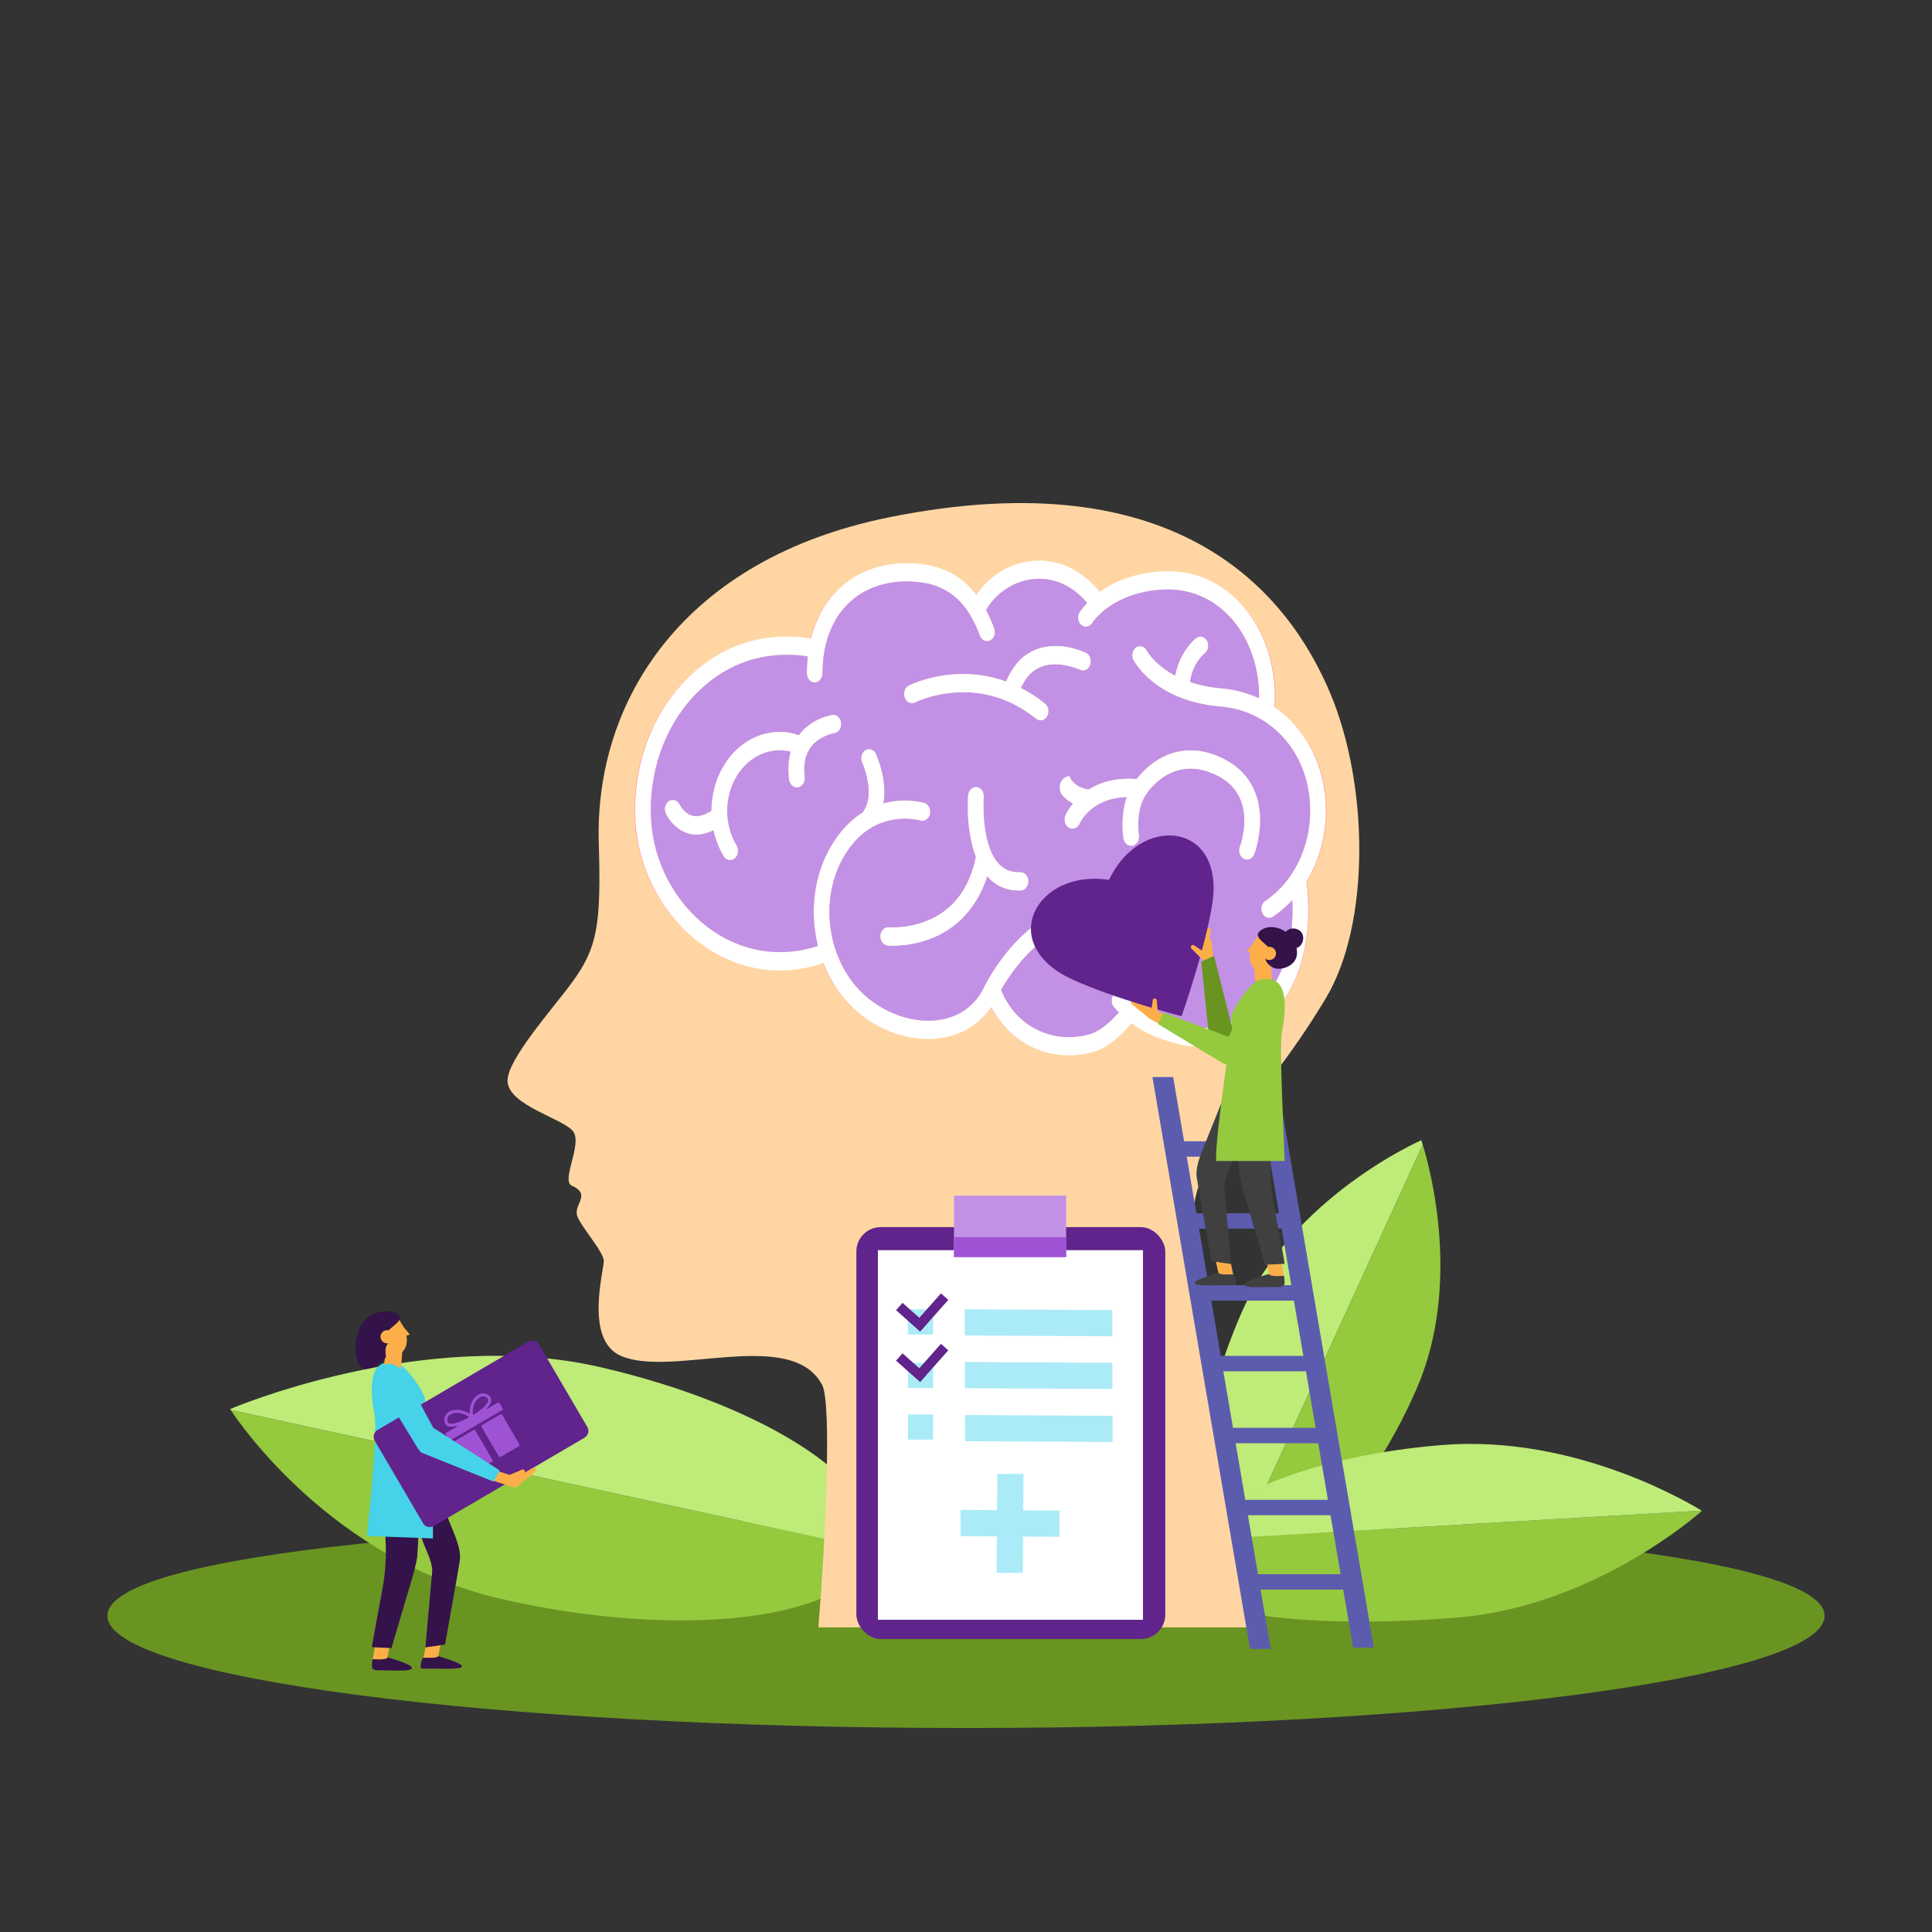 <?xml version="1.0" encoding="UTF-8"?>
<svg id="Layer_2" data-name="Layer 2" xmlns="http://www.w3.org/2000/svg" viewBox="0 0 1024 1024">
  <rect x="0" y="0" width="1024" height="1024" fill="#333333" stroke="none"/>
  <path d="M967.067,856.418c0,32.84-203.74,59.463-455.067,59.463s-455.067-26.622-455.067-59.463,202.837-51.571,454.164-51.571,455.97,18.73,455.97,51.571Z" fill="#6a9422"/>
  <g>
    <g>
      <path d="M462.934,821.304c-.324,1.313-.759,2.614-1.312,3.901-14.56,33.908-102.399,43.854-196.198,22.212-89.68-20.694-139.017-93.776-143.174-100.142l340.685,74.03Z" fill="#95c93e"/>
      <path d="M462.934,821.304l-340.685-74.03c-.188-.296-.286-.446-.286-.446,0,0,102.406-43.856,196.198-22.212,90.239,20.825,153.11,63.297,144.772,96.688Z" fill="#bfeb78"/>
    </g>
    <path d="M754.088,606.713l0,.005-100.793,220.091c-23.417-13.475-21.565-71.009,4.723-131.003,27.044-61.724,95.31-91.457,95.31-91.457,0,0,.286,.822,.759,2.364Z" fill="#bfeb78"/>
    <path d="M750.697,736.416c-27.045,61.719-69.718,102.667-95.31,91.452-.72-.312-1.415-.668-2.091-1.058l100.793-220.091c3.921,12.745,20.726,74.647-3.392,129.697Z" fill="#95c93e"/>
    <g>
      <path d="M902.036,800.791s-55.919,50.568-129.743,56.543c-73.831,5.976-147.981-.007-150.157-25.257-.176-2.083,12.599-13.818,13.225-15.896l266.455-15.53c.149,.095,.219,.139,.219,.139Z" fill="#95c93e"/>
      <path d="M901.817,800.652l-266.455,15.53c6.854-23.053,61.34-44.817,129.065-50.296,71.321-5.775,133.269,32.181,137.39,34.766Z" fill="#bfeb78"/>
    </g>
    <path d="M303.951,599.896c4.595,6.892-6.656,25.936-.924,28.487,10.178,4.53,1.653,9.563,2.704,15.314,.942,5.155,14.301,19.612,14.301,24.665,0,5.057-10.331,41.832,9.022,50.268,27.07,11.8,90.316-15.383,106.692,15.383,5.349,10.05,1.489,86.842-1.985,128.526h229.195c-12.406-85.85-30.26-166.018-30.759-213.4-.42-39.898,32.161-56.102,70.479-119.965,23.887-39.811,22.658-113.219,2.53-161.387-21.816-52.207-79.36-125.03-234.46-93.502-108.442,22.043-155.585,96.976-153.375,172.297,1.287,43.876-.721,55.687-14.12,74.047-10.01,13.717-34.241,40.692-34.241,52.105,0,13.263,30.343,20.27,34.942,27.162Z" fill="#ffd6a3"/>
    <g>
      <g>
        <g>
          <path d="M432.882,344.207c-9.631-3.065-22.747-1.653-22.747-1.653-41.315,3.639-72.258,45.345-69.113,93.153,3.145,47.808,48.761,88.386,97.742,68.808" fill="none" stroke="#ff9696" stroke-linecap="round" stroke-linejoin="round" stroke-width="6.733"/>
          <path d="M688.336,467.14c7.578,66.462-35.342,89.27-64.813,81.077-11.269-3.133-21.897-8.219-30.173-17.86" fill="none" stroke="#ff9696" stroke-linecap="round" stroke-linejoin="round" stroke-width="6.733"/>
          <path d="M575.545,327.331c10.809-15.364,31.589-20.404,46.203-19.652,32.576,1.678,52.924,34.976,49.348,69.189" fill="none" stroke="#ff9696" stroke-linecap="round" stroke-linejoin="round" stroke-width="6.733"/>
          <path d="M431.807,356.877c0-33.09,20.229-53.536,48.825-53.536,21.447,0,34.665,10.162,42.525,31.666" fill="none" stroke="#ff9696" stroke-linecap="round" stroke-linejoin="round" stroke-width="6.733"/>
          <path d="M599.389,536.294c-6.075,6.517-12.554,14.58-22.288,16.959-21.187,5.179-43.461-5.752-51.188-29.16" fill="none" stroke="#ff9696" stroke-linecap="round" stroke-linejoin="round" stroke-width="6.733"/>
          <path d="M646.795,369.635c29.417,2.219,51.778,27.053,51.778,60.143,0,22.177-10.412,41.539-25.888,51.899" fill="none" stroke="#ff9696" stroke-linecap="round" stroke-linejoin="round" stroke-width="6.733"/>
          <path d="M518.447,321.994c11.892-22.577,44.283-29.786,63.603-2.082" fill="none" stroke="#ff9696" stroke-linecap="round" stroke-linejoin="round" stroke-width="6.733"/>
          <path d="M386.977,450.962c-10.092-16.778-6.518-39.845,7.981-51.523,8.298-6.683,18.375-8.187,27.37-5.107" fill="none" stroke="#ff9696" stroke-linecap="round" stroke-linejoin="round" stroke-width="6.733"/>
          <path d="M628.553,491.307c-3.124-6.422-15.872-14.927-26.927,.75" fill="none" stroke="#ff9696" stroke-linecap="round" stroke-linejoin="round" stroke-width="6.733"/>
          <path d="M488.901,430.234s-22.712-6.862-39.706,13.428c-19.902,23.761-17.695,62.371,3.458,84.638,21.153,22.267,59.873,25.865,73.144-4.002,0,0,12.269-23.755,30.042-33.01,15.75-8.201,39.375-8.657,55.125,12.302" fill="none" stroke="#ff9696" stroke-linecap="round" stroke-linejoin="round" stroke-width="6.733"/>
          <path d="M460.621,401.874s9.135,19.709-.29,31.858" fill="none" stroke="#ff9696" stroke-linecap="round" stroke-linejoin="round" stroke-width="6.733"/>
          <path d="M441.651,383.759s-22.444,3.189-19.294,28.705" fill="none" stroke="#ff9696" stroke-linecap="round" stroke-linejoin="round" stroke-width="6.733"/>
          <path d="M356.601,428.867s7.702,16.695,24.72,3.564" fill="none" stroke="#ff9696" stroke-linecap="round" stroke-linejoin="round" stroke-width="6.733"/>
          <path d="M604.27,417.932c-27.563-3.189-35.831,16.403-35.831,16.403" fill="none" stroke="#ff9696" stroke-linecap="round" stroke-linejoin="round" stroke-width="6.733"/>
          <path d="M562.729,412.464s2.166,9.568,14.766,10.935" fill="none" stroke="#ff9696" stroke-linecap="round" stroke-linejoin="round" stroke-width="6.733"/>
          <path d="M599.545,443.447s-2.544-15.177,4.725-25.515c0,0,15.722-25.438,43.313-10.935,25.102,13.194,13.388,43.74,13.388,43.74" fill="none" stroke="#ff9696" stroke-linecap="round" stroke-linejoin="round" stroke-width="6.733"/>
          <path d="M483.388,367.812s34.65-17.77,68.119,9.113" fill="none" stroke="#ff9696" stroke-linecap="round" stroke-linejoin="round" stroke-width="6.733"/>
          <path d="M470.788,496.3s42.131,4.101,50.794-42.374" fill="none" stroke="#ff9696" stroke-linecap="round" stroke-linejoin="round" stroke-width="6.733"/>
          <path d="M573.951,350.499s-28.744-14.125-38.194,16.403" fill="none" stroke="#ff9696" stroke-linecap="round" stroke-linejoin="round" stroke-width="6.733"/>
          <path d="M604.27,347.309s9.919,19.424,42.525,22.326" fill="none" stroke="#ff9696" stroke-linecap="round" stroke-linejoin="round" stroke-width="6.733"/>
          <path d="M636.245,342.229s-9.532,7.358-9.925,22.394" fill="none" stroke="#ff9696" stroke-linecap="round" stroke-linejoin="round" stroke-width="6.733"/>
          <path d="M517.251,422.032s-3.544,46.019,23.625,45.107" fill="none" stroke="#ff9696" stroke-linecap="round" stroke-linejoin="round" stroke-width="6.733"/>
        </g>
        <g>
          <path d="M432.882,344.207c-9.631-3.065-22.747-1.653-22.747-1.653-41.315,3.639-72.258,45.345-69.113,93.153,3.145,47.808,48.761,88.386,97.742,68.808" fill="none" stroke="#ff9696" stroke-linecap="round" stroke-linejoin="round" stroke-width="8.978"/>
          <path d="M688.336,467.14c7.578,66.462-35.342,89.27-64.813,81.077-11.269-3.133-21.897-8.219-30.173-17.86" fill="none" stroke="#ff9696" stroke-linecap="round" stroke-linejoin="round" stroke-width="8.978"/>
          <path d="M575.545,327.331c10.809-15.364,31.589-20.404,46.203-19.652,32.576,1.678,52.924,34.976,49.348,69.189" fill="none" stroke="#ff9696" stroke-linecap="round" stroke-linejoin="round" stroke-width="8.978"/>
          <path d="M431.807,356.877c0-33.09,20.229-53.536,48.825-53.536,21.447,0,34.665,10.162,42.525,31.666" fill="none" stroke="#ff9696" stroke-linecap="round" stroke-linejoin="round" stroke-width="8.978"/>
          <path d="M599.389,536.294c-6.075,6.517-12.554,14.58-22.288,16.959-21.187,5.179-43.461-5.752-51.188-29.16" fill="none" stroke="#ff9696" stroke-linecap="round" stroke-linejoin="round" stroke-width="8.978"/>
          <path d="M646.795,369.635c29.417,2.219,51.778,27.053,51.778,60.143,0,22.177-10.412,41.539-25.888,51.899" fill="none" stroke="#ff9696" stroke-linecap="round" stroke-linejoin="round" stroke-width="8.978"/>
          <path d="M518.447,321.994c11.892-22.577,44.283-29.786,63.603-2.082" fill="none" stroke="#ff9696" stroke-linecap="round" stroke-linejoin="round" stroke-width="8.978"/>
          <path d="M386.977,450.962c-10.092-16.778-6.518-39.845,7.981-51.523,8.298-6.683,18.375-8.187,27.37-5.107" fill="none" stroke="#ff9696" stroke-linecap="round" stroke-linejoin="round" stroke-width="8.978"/>
          <path d="M628.553,491.307c-3.124-6.422-15.872-14.927-26.927,.75" fill="none" stroke="#ff9696" stroke-linecap="round" stroke-linejoin="round" stroke-width="8.978"/>
          <path d="M488.901,430.234s-22.712-6.862-39.706,13.428c-19.902,23.761-17.695,62.371,3.458,84.638,21.153,22.267,59.873,25.865,73.144-4.002,0,0,12.269-23.755,30.042-33.01,15.75-8.201,39.375-8.657,55.125,12.302" fill="none" stroke="#ff9696" stroke-linecap="round" stroke-linejoin="round" stroke-width="8.978"/>
          <path d="M460.621,401.874s9.135,19.709-.29,31.858" fill="none" stroke="#ff9696" stroke-linecap="round" stroke-linejoin="round" stroke-width="8.978"/>
          <path d="M441.651,383.759s-22.444,3.189-19.294,28.705" fill="none" stroke="#ff9696" stroke-linecap="round" stroke-linejoin="round" stroke-width="8.978"/>
          <path d="M356.601,428.867s7.702,16.695,24.72,3.564" fill="none" stroke="#ff9696" stroke-linecap="round" stroke-linejoin="round" stroke-width="8.978"/>
          <path d="M604.27,417.932c-27.563-3.189-35.831,16.403-35.831,16.403" fill="none" stroke="#ff9696" stroke-linecap="round" stroke-linejoin="round" stroke-width="8.978"/>
          <path d="M562.729,412.464s2.166,9.568,14.766,10.935" fill="none" stroke="#ff9696" stroke-linecap="round" stroke-linejoin="round" stroke-width="8.978"/>
          <path d="M599.545,443.447s-2.544-15.177,4.725-25.515c0,0,15.722-25.438,43.313-10.935,25.102,13.194,13.388,43.74,13.388,43.74" fill="none" stroke="#ff9696" stroke-linecap="round" stroke-linejoin="round" stroke-width="8.978"/>
          <path d="M483.388,367.812s34.65-17.77,68.119,9.113" fill="none" stroke="#ff9696" stroke-linecap="round" stroke-linejoin="round" stroke-width="8.978"/>
          <path d="M470.788,496.3s42.131,4.101,50.794-42.374" fill="none" stroke="#ff9696" stroke-linecap="round" stroke-linejoin="round" stroke-width="8.978"/>
          <path d="M573.951,350.499s-28.744-14.125-38.194,16.403" fill="none" stroke="#ff9696" stroke-linecap="round" stroke-linejoin="round" stroke-width="8.978"/>
          <path d="M604.27,347.309s9.919,19.424,42.525,22.326" fill="none" stroke="#ff9696" stroke-linecap="round" stroke-linejoin="round" stroke-width="8.978"/>
          <path d="M636.245,342.229s-9.532,7.358-9.925,22.394" fill="none" stroke="#ff9696" stroke-linecap="round" stroke-linejoin="round" stroke-width="8.978"/>
          <path d="M517.251,422.032s-3.544,46.019,23.625,45.107" fill="none" stroke="#ff9696" stroke-linecap="round" stroke-linejoin="round" stroke-width="8.978"/>
        </g>
        <g>
          <path d="M432.882,344.207c-9.631-3.065-22.747-1.653-22.747-1.653-41.315,3.639-72.258,45.345-69.113,93.153,3.145,47.808,48.761,88.386,97.742,68.808" fill="none" stroke="#ff9696" stroke-linecap="round" stroke-linejoin="round" stroke-width="6.733"/>
          <path d="M688.336,467.14c7.578,66.462-35.342,89.27-64.813,81.077-11.269-3.133-21.897-8.219-30.173-17.86" fill="none" stroke="#ff9696" stroke-linecap="round" stroke-linejoin="round" stroke-width="6.733"/>
          <path d="M575.545,327.331c10.809-15.364,31.589-20.404,46.203-19.652,32.576,1.678,52.924,34.976,49.348,69.189" fill="none" stroke="#ff9696" stroke-linecap="round" stroke-linejoin="round" stroke-width="6.733"/>
          <path d="M431.807,356.877c0-33.09,20.229-53.536,48.825-53.536,21.447,0,34.665,10.162,42.525,31.666" fill="none" stroke="#ff9696" stroke-linecap="round" stroke-linejoin="round" stroke-width="6.733"/>
          <path d="M599.389,536.294c-6.075,6.517-12.554,14.58-22.288,16.959-21.187,5.179-43.461-5.752-51.188-29.16" fill="none" stroke="#ff9696" stroke-linecap="round" stroke-linejoin="round" stroke-width="6.733"/>
          <path d="M646.795,369.635c29.417,2.219,51.778,27.053,51.778,60.143,0,22.177-10.412,41.539-25.888,51.899" fill="none" stroke="#ff9696" stroke-linecap="round" stroke-linejoin="round" stroke-width="6.733"/>
          <path d="M518.447,321.994c11.892-22.577,44.283-29.786,63.603-2.082" fill="none" stroke="#ff9696" stroke-linecap="round" stroke-linejoin="round" stroke-width="6.733"/>
          <path d="M386.977,450.962c-10.092-16.778-6.518-39.845,7.981-51.523,8.298-6.683,18.375-8.187,27.37-5.107" fill="none" stroke="#ff9696" stroke-linecap="round" stroke-linejoin="round" stroke-width="6.733"/>
          <path d="M628.553,491.307c-3.124-6.422-15.872-14.927-26.927,.75" fill="none" stroke="#ff9696" stroke-linecap="round" stroke-linejoin="round" stroke-width="6.733"/>
          <path d="M488.901,430.234s-22.712-6.862-39.706,13.428c-19.902,23.761-17.695,62.371,3.458,84.638,21.153,22.267,59.873,25.865,73.144-4.002,0,0,12.269-23.755,30.042-33.01,15.75-8.201,39.375-8.657,55.125,12.302" fill="none" stroke="#ff9696" stroke-linecap="round" stroke-linejoin="round" stroke-width="6.733"/>
          <path d="M460.621,401.874s9.135,19.709-.29,31.858" fill="none" stroke="#ff9696" stroke-linecap="round" stroke-linejoin="round" stroke-width="6.733"/>
          <path d="M441.651,383.759s-22.444,3.189-19.294,28.705" fill="none" stroke="#ff9696" stroke-linecap="round" stroke-linejoin="round" stroke-width="6.733"/>
          <path d="M356.601,428.867s7.702,16.695,24.72,3.564" fill="none" stroke="#ff9696" stroke-linecap="round" stroke-linejoin="round" stroke-width="6.733"/>
          <path d="M604.27,417.932c-27.563-3.189-35.831,16.403-35.831,16.403" fill="none" stroke="#ff9696" stroke-linecap="round" stroke-linejoin="round" stroke-width="6.733"/>
          <path d="M562.729,412.464s2.166,9.568,14.766,10.935" fill="none" stroke="#ff9696" stroke-linecap="round" stroke-linejoin="round" stroke-width="6.733"/>
          <path d="M599.545,443.447s-2.544-15.177,4.725-25.515c0,0,15.722-25.438,43.313-10.935,25.102,13.194,13.388,43.74,13.388,43.74" fill="none" stroke="#ff9696" stroke-linecap="round" stroke-linejoin="round" stroke-width="6.733"/>
          <path d="M483.388,367.812s34.65-17.77,68.119,9.113" fill="none" stroke="#ff9696" stroke-linecap="round" stroke-linejoin="round" stroke-width="6.733"/>
          <path d="M470.788,496.3s42.131,4.101,50.794-42.374" fill="none" stroke="#ff9696" stroke-linecap="round" stroke-linejoin="round" stroke-width="6.733"/>
          <path d="M573.951,350.499s-28.744-14.125-38.194,16.403" fill="none" stroke="#ff9696" stroke-linecap="round" stroke-linejoin="round" stroke-width="6.733"/>
          <path d="M604.27,347.309s9.919,19.424,42.525,22.326" fill="none" stroke="#ff9696" stroke-linecap="round" stroke-linejoin="round" stroke-width="6.733"/>
          <path d="M636.245,342.229s-9.532,7.358-9.925,22.394" fill="none" stroke="#ff9696" stroke-linecap="round" stroke-linejoin="round" stroke-width="6.733"/>
          <path d="M517.251,422.032s-3.544,46.019,23.625,45.107" fill="none" stroke="#ff9696" stroke-linecap="round" stroke-linejoin="round" stroke-width="6.733"/>
        </g>
        <path d="M702.744,429.776c0-17.171-5.713-33.182-16.09-45.075-3.342-3.829-7.102-7.156-11.183-9.947,1.273-18.045-3.58-35.944-13.499-49.489-9.986-13.636-24.203-21.594-40.039-22.41-11.559-.594-26.99,2.163-39.045,10.821-9.301-11.497-21.87-17.46-35.002-16.456-12.068,.917-23.33,7.673-30.408,17.967-8.738-11.294-20.768-16.678-36.846-16.678-25.742,0-44.629,15.471-50.813,39.986-9.209-1.825-19.195-.84-20.034-.753-43.527,3.853-76.238,47.958-72.925,98.33,1.64,24.945,14.225,48.658,33.667,63.434,9.698,7.368,20.848,12.221,32.248,14.037,3.539,.56,7.085,.845,10.641,.845,7.67-.005,15.36-1.318,22.98-3.926,3.167,8.054,7.724,15.379,13.449,21.41,11.359,11.956,27.078,18.822,42.046,18.822,3.201,0,6.364-.314,9.443-.961,9.986-2.086,18.306-7.639,24.069-15.915,8.329,15.954,23.923,25.553,41.157,25.553,3.743,0,7.565-.454,11.404-1.395,9.581-2.342,16.12-9.266,21.857-15.524,6.251,4.534,13.691,7.948,22.73,10.459,4.16,1.159,8.496,1.738,12.886,1.738,4.503,0,9.059-.608,13.545-1.825,9.443-2.564,18.119-7.76,25.091-15.022,10.77-11.222,22.684-32.603,18.457-70.788,6.526-10.748,10.215-23.723,10.215-37.238Zm-34.259,100.851c-11.563,12.047-28.826,17.108-43.986,12.897-9.326-2.593-16.675-6.181-22.596-11.077-.063-.058-.125-.111-.192-.159-1.949-1.632-3.743-3.404-5.4-5.336-1.623-1.893-4.269-1.898-5.9-.019-1.636,1.878-1.644,4.935-.021,6.828,.843,.985,1.723,1.922,2.621,2.839-4.832,5.22-9.956,10.266-16.771,11.931-19.512,4.766-38.332-5.258-45.63-23.964,3.409-5.876,13.616-21.936,26.94-28.875,15.01-7.813,36.371-7.422,50.266,11.067,1.511,2.014,4.148,2.226,5.888,.473,1.736-1.748,1.92-4.8,.409-6.813-2.262-3.008-4.682-5.616-7.223-7.861,3.025-3.341,6.251-4.862,9.614-4.529,4.106,.41,7.39,3.549,8.412,5.645,1.131,2.327,3.676,3.148,5.683,1.84,2.007-1.309,2.721-4.254,1.59-6.577-2.228-4.573-7.862-9.821-14.972-10.531-4.54-.449-11.15,.797-17.555,8.899-14.926-8.754-32.327-7.296-45.534-.42-18.757,9.763-31.384,33.911-31.914,34.935-.046,.092-.088,.179-.129,.27-5.462,12.294-15.106,16.649-22.237,18.141-14.797,3.095-32.636-3.134-44.387-15.505-9.639-10.145-15.402-24.592-15.811-39.638-.392-14.428,4.064-27.943,12.539-38.064,6.263-7.48,14.108-11.801,23.314-12.844,7.048-.802,12.302,.715,12.356,.729,2.224,.666,4.498-.879,5.078-3.457,.584-2.578-.751-5.215-2.984-5.891-.63-.188-10.144-2.941-21.682,.198,2.224-12.53-3.647-25.461-3.973-26.166-1.089-2.352-3.618-3.235-5.65-1.975s-2.796,4.186-1.707,6.538c.079,.169,7.549,16.987,.284,26.35-.038,.048-.067,.097-.104,.145-3.714,2.337-7.423,5.471-10.925,9.652-10.065,12.014-15.352,28.025-14.889,45.09,.15,5.437,.893,10.806,2.182,15.983-20.117,6.659-41.186,3.124-58.382-9.942-17.292-13.143-28.48-34.114-29.928-56.094-2.963-45.075,26.314-84.539,65.272-87.973,.021,0,.046,0,.067-.005,.108-.01,9.401-.975,17.605,.594-.321,2.878-.492,5.857-.492,8.923,0,2.665,1.869,4.829,4.173,4.829,2.308,0,4.173-2.163,4.173-4.829,0-29.59,17.53-48.711,44.654-48.711,19.491,0,31.422,8.86,38.682,28.721,.897,2.458,3.347,3.602,5.471,2.564,2.12-1.038,3.113-3.868,2.216-6.325-1.302-3.559-2.742-6.823-4.327-9.812,5.45-9.387,15.198-15.654,25.759-16.461,10.474-.797,20.197,3.684,27.758,12.68-1.381,1.468-2.683,3.047-3.881,4.747-1.456,2.071-1.185,5.109,.601,6.794,1.786,1.685,4.415,1.371,5.871-.695,9.418-13.385,28.271-18.629,42.78-17.876,13.487,.695,25.575,7.446,34.046,19.005,7.782,10.628,11.922,24.423,11.713,38.595-6.288-2.936-13.107-4.742-20.201-5.282h-.004c-6.38-.57-11.797-1.806-16.353-3.361,1.394-9.971,7.486-14.964,7.82-15.229,1.899-1.487,2.408-4.471,1.135-6.683-1.281-2.216-3.872-2.815-5.788-1.338-.401,.309-8.625,6.813-11.096,19.846-2.708-1.434-4.928-2.916-6.702-4.288-5.85-4.529-8.204-8.798-8.287-8.947-1.181-2.274-3.722-3.023-5.7-1.671-1.982,1.357-2.641,4.317-1.469,6.615,.451,.879,11.421,21.623,45.797,24.684h.029c.008,0,.013,.005,.021,.005,27.741,2.091,47.875,25.36,47.875,55.321,0,19.609-9.118,37.89-23.802,47.721-1.995,1.338-2.679,4.288-1.523,6.596,.772,1.55,2.174,2.414,3.614,2.414,.709,0,1.431-.212,2.086-.652,3.705-2.477,7.106-5.418,10.169-8.735,1.227,28.47-8.012,44.703-16.458,53.506Z" fill="#fff"/>
        <path d="M674.774,485.856c-.655,.439-1.377,.652-2.086,.652-1.44,0-2.842-.864-3.614-2.414-1.156-2.308-.471-5.258,1.523-6.596,14.684-9.831,23.802-28.112,23.802-47.721,0-29.962-20.134-53.231-47.875-55.321-.008,0-.013-.005-.021-.005h-.029c-34.376-3.061-45.346-23.805-45.797-24.684-1.173-2.298-.513-5.258,1.469-6.615,1.978-1.352,4.519-.604,5.7,1.671,.083,.15,2.437,4.418,8.287,8.947,1.773,1.371,3.993,2.854,6.702,4.288,2.47-13.032,10.695-19.537,11.096-19.846,1.915-1.478,4.507-.879,5.788,1.338,1.273,2.212,.764,5.196-1.135,6.683-.334,.266-6.426,5.258-7.82,15.229,4.557,1.555,9.973,2.791,16.353,3.361h.004c7.094,.541,13.912,2.347,20.201,5.282,.209-14.172-3.931-27.967-11.713-38.595-8.471-11.56-20.56-18.31-34.046-19.005-14.509-.753-33.362,4.491-42.78,17.876-1.456,2.067-4.085,2.38-5.871,.695-1.786-1.685-2.057-4.722-.601-6.794,1.198-1.7,2.5-3.279,3.881-4.747-7.561-8.996-17.284-13.477-27.758-12.68-10.561,.806-20.309,7.074-25.759,16.461,1.586,2.989,3.025,6.253,4.327,9.812,.897,2.458-.096,5.287-2.216,6.325-2.124,1.038-4.573-.106-5.471-2.564-7.261-19.86-19.191-28.721-38.682-28.721-27.124,0-44.654,19.121-44.654,48.711,0,2.665-1.865,4.829-4.173,4.829-2.303,0-4.173-2.163-4.173-4.829,0-3.066,.171-6.045,.492-8.923-8.204-1.569-17.497-.604-17.605-.594-.021,.005-.046,.005-.067,.005-38.958,3.433-68.234,42.897-65.272,87.973,1.448,21.98,12.635,42.951,29.928,56.094,17.196,13.066,38.265,16.601,58.382,9.942-1.289-5.176-2.032-10.546-2.182-15.983-.463-17.064,4.824-33.076,14.889-45.09,3.501-4.182,7.211-7.315,10.925-9.652,.038-.048,.067-.097,.104-.145,7.265-9.363-.204-26.181-.284-26.35-1.089-2.352-.325-5.278,1.707-6.538s4.561-.377,5.65,1.975c.326,.705,6.197,13.636,3.973,26.166,11.538-3.139,21.052-.386,21.682-.198,2.233,.676,3.568,3.312,2.984,5.891-.58,2.578-2.854,4.124-5.078,3.457-.054-.014-5.308-1.531-12.356-.729-9.205,1.043-17.05,5.365-23.314,12.844-8.475,10.121-12.932,23.636-12.539,38.064,.409,15.046,6.172,29.493,15.811,39.638,11.751,12.371,29.59,18.6,44.387,15.505,7.131-1.492,16.775-5.847,22.237-18.141,.042-.092,.083-.179,.129-.27,.53-1.024,13.157-25.172,31.914-34.935,13.207-6.876,30.608-8.334,45.534,.42,6.405-8.102,13.015-9.348,17.555-8.899,7.111,.71,12.744,5.959,14.972,10.531,1.131,2.323,.417,5.268-1.59,6.577-2.007,1.309-4.553,.488-5.683-1.84-1.022-2.096-4.306-5.234-8.412-5.645-3.363-.333-6.589,1.188-9.614,4.529,2.541,2.245,4.962,4.853,7.223,7.861,1.511,2.014,1.327,5.065-.409,6.813-1.74,1.753-4.377,1.54-5.888-.473-13.896-18.489-35.256-18.88-50.266-11.067-13.324,6.939-23.531,22.999-26.94,28.875,7.298,18.706,26.118,28.73,45.63,23.964,6.814-1.666,11.939-6.712,16.771-11.931-.897-.917-1.778-1.854-2.621-2.839-1.623-1.893-1.615-4.949,.021-6.828,1.632-1.878,4.277-1.874,5.9,.019,1.657,1.931,3.451,3.704,5.4,5.336,.067,.048,.129,.101,.192,.159,5.921,4.896,13.27,8.484,22.596,11.077,15.16,4.211,32.423-.85,43.986-12.897,8.446-8.803,17.685-25.036,16.458-53.506-3.063,3.317-6.464,6.258-10.169,8.735Zm-232.599-97.306c-.138,.019-8.517,1.381-13.023,8.247-2.52,3.844-3.418,8.885-2.662,14.983,.325,2.641-1.26,5.085-3.543,5.466-.2,.029-.396,.048-.597,.048-2.041,0-3.827-1.738-4.123-4.148-.672-5.437-.367-10.377,.897-14.771-7.549-1.903-15.385-.126-21.782,5.027-12.59,10.135-15.702,30.237-6.939,44.8,1.314,2.192,.851,5.2-1.043,6.721-.726,.584-1.556,.869-2.379,.869-1.319,0-2.616-.724-3.43-2.071-2.583-4.297-4.365-8.967-5.396-13.771-3.1,1.565-6.117,2.352-9.026,2.352-1.502,0-2.979-.208-4.423-.628-7.908-2.298-11.634-10.198-11.788-10.531-1.085-2.356-.317-5.278,1.719-6.538,2.024-1.246,4.536-.372,5.629,1.956,.079,.164,2.303,4.582,6.56,5.77,2.975,.835,6.422-.029,10.265-2.554,.029-13.206,5.425-26.2,15.481-34.302,9.038-7.277,20.272-9.387,30.842-5.804,6.764-9.044,17.267-10.637,17.73-10.705,2.283-.324,4.369,1.56,4.649,4.206,.28,2.641-1.339,5.046-3.618,5.379Zm98.821,83.414c-.309,.014-.618,.019-.922,.019-6.735,0-12.381-2.53-16.812-7.528-6.309,19.479-18.845,28.484-28.926,32.637-8.684,3.573-16.767,4.128-20.944,4.128-1.748,0-2.817-.097-2.954-.111-2.295-.222-4.002-2.559-3.806-5.215,.192-2.656,2.203-4.621,4.498-4.409,.1,.01,10.011,.869,20.668-3.602,13.466-5.649,22.02-16.977,25.45-33.68-5.479-14.138-4.223-31.685-4.152-32.603,.204-2.656,2.228-4.611,4.523-4.38,2.295,.237,3.989,2.578,3.789,5.234-.021,.237-1.669,23.651,7.198,34.525,3.067,3.757,7.044,5.5,12.147,5.331,2.312-.077,4.227,2.023,4.294,4.689s-1.748,4.887-4.052,4.964Zm13.937-92.285c-.81,1.352-2.107,2.076-3.43,2.076-.822,0-1.648-.28-2.374-.864-12.986-10.43-27.662-15.075-43.615-13.815-12.051,.956-20.359,5.113-20.443,5.152-2.107,1.072-4.569-.034-5.5-2.472-.926-2.434,.021-5.278,2.124-6.359,.384-.193,9.481-4.795,22.896-5.925,7.691-.647,17.768-.183,28.68,3.766,3.092-7.586,7.691-12.97,13.716-16.021,13.09-6.63,27.966,.526,28.592,.835,2.124,1.043,3.113,3.877,2.212,6.335-.901,2.448-3.342,3.592-5.462,2.559-.121-.058-12.272-5.838-22.033-.864-3.902,1.989-6.977,5.538-9.18,10.575,4.219,2.154,8.504,4.872,12.769,8.3,1.894,1.521,2.362,4.529,1.047,6.721Zm109.85,73.018c-.689,1.796-2.216,2.868-3.814,2.868-.568,0-1.143-.135-1.694-.415-2.103-1.082-3.055-3.935-2.12-6.374,.401-1.057,9.664-26.364-11.3-37.383-24.011-12.622-37.635,8.46-38.203,9.363-.042,.068-.1,.155-.146,.222-5.913,8.411-3.885,21.434-3.864,21.565,.426,2.612-1.06,5.142-3.317,5.64-2.262,.497-4.44-1.202-4.878-3.815-.096-.57-1.84-11.482,1.786-21.941-18.82,.497-24.791,13.457-25.062,14.066-.722,1.709-2.195,2.694-3.735,2.694-.618,0-1.244-.159-1.836-.493-2.074-1.173-2.921-4.085-1.911-6.48,.134-.314,1.331-3.056,4.056-6.383-1.585-.8-2.93-1.734-4.07-2.722-3.874-3.359-2.592-10.45,2.092-11.87h0l-.013-.058c.175,.594,2.015,6.07,10.294,7.301,5.838-3.684,14.075-6.441,25.392-5.567,1.961-2.545,5.734-6.799,11.179-10.15,7.557-4.66,19.888-8.469,35.686-.164,14.935,7.847,18.331,21.236,18.553,31.087,.234,10.256-2.938,18.658-3.075,19.01Z" fill="#c291e6"/>
      </g>
      <path d="M442.175,388.55c-.138,.019-8.517,1.381-13.023,8.247-2.52,3.844-3.418,8.885-2.662,14.983,.325,2.641-1.26,5.085-3.543,5.466-.2,.029-.396,.048-.597,.048-2.041,0-3.827-1.738-4.123-4.148-.672-5.437-.367-10.377,.897-14.771-7.549-1.903-15.385-.126-21.782,5.027-12.59,10.135-15.702,30.237-6.939,44.8,1.314,2.192,.851,5.2-1.043,6.721-.726,.584-1.556,.869-2.379,.869-1.319,0-2.616-.724-3.43-2.071-2.583-4.297-4.365-8.967-5.396-13.771-3.1,1.565-6.117,2.352-9.026,2.352-1.502,0-2.979-.208-4.423-.628-7.908-2.298-11.634-10.198-11.788-10.531-1.085-2.356-.317-5.278,1.719-6.538,2.024-1.246,4.536-.372,5.629,1.956,.079,.164,2.303,4.582,6.56,5.77,2.975,.835,6.422-.029,10.265-2.554,.029-13.206,5.425-26.2,15.481-34.302,9.038-7.277,20.272-9.387,30.842-5.804,6.764-9.044,17.267-10.637,17.73-10.705,2.283-.324,4.369,1.56,4.649,4.206,.28,2.641-1.339,5.046-3.618,5.379Z" fill="#fff"/>
      <path d="M664.784,452.698c-.689,1.796-2.216,2.868-3.814,2.868-.568,0-1.143-.135-1.694-.415-2.103-1.082-3.055-3.935-2.12-6.374,.401-1.057,9.664-26.364-11.3-37.383-24.011-12.622-37.635,8.46-38.203,9.363-.042,.068-.1,.155-.146,.222-5.913,8.411-3.885,21.434-3.864,21.565,.426,2.612-1.06,5.142-3.317,5.64-2.262,.497-4.44-1.202-4.878-3.815-.096-.57-1.84-11.482,1.786-21.941-18.82,.497-24.791,13.457-25.062,14.066-.722,1.709-2.195,2.694-3.735,2.694-.618,0-1.244-.159-1.836-.493-2.074-1.173-2.921-4.085-1.911-6.48,.134-.314,1.331-3.056,4.056-6.383-2.209-1.115-3.953-2.491-5.323-3.911-3.093-3.206-1.893-9.092,2.123-10.31l1.222-.371-.013-.058c.175,.594,2.015,6.07,10.294,7.301,5.838-3.684,14.075-6.441,25.392-5.567,1.961-2.545,5.734-6.799,11.179-10.15,7.557-4.66,19.888-8.469,35.686-.164,14.935,7.847,18.331,21.236,18.553,31.087,.234,10.256-2.938,18.658-3.075,19.01Z" fill="#fff"/>
      <path d="M577.792,352.388c-.901,2.448-3.342,3.592-5.462,2.559-.121-.058-12.272-5.838-22.033-.864-3.902,1.989-6.977,5.538-9.18,10.575,4.219,2.154,8.504,4.872,12.769,8.3,1.894,1.521,2.362,4.529,1.047,6.721-.81,1.352-2.107,2.076-3.43,2.076-.822,0-1.648-.28-2.374-.864-12.986-10.43-27.662-15.075-43.615-13.815-12.051,.956-20.359,5.113-20.443,5.152-2.107,1.072-4.569-.034-5.5-2.472-.926-2.434,.021-5.278,2.124-6.359,.384-.193,9.481-4.795,22.896-5.925,7.691-.647,17.768-.183,28.68,3.766,3.092-7.586,7.691-12.97,13.716-16.021,13.09-6.63,27.966,.526,28.592,.835,2.124,1.043,3.113,3.877,2.212,6.335Z" fill="#fff"/>
      <path d="M545.048,467c.067,2.665-1.748,4.887-4.052,4.964-.309,.014-.618,.019-.922,.019-6.735,0-12.381-2.53-16.812-7.528-6.309,19.479-18.845,28.484-28.926,32.637-8.684,3.573-16.767,4.128-20.944,4.128-1.748,0-2.817-.097-2.954-.111-2.295-.222-4.002-2.559-3.806-5.215,.192-2.656,2.203-4.621,4.498-4.409,.1,.01,10.011,.869,20.668-3.602,13.466-5.649,22.02-16.977,25.45-33.68-5.479-14.138-4.223-31.685-4.152-32.603,.204-2.656,2.228-4.611,4.523-4.38,2.295,.237,3.989,2.578,3.789,5.234-.021,.237-1.669,23.651,7.198,34.525,3.067,3.757,7.044,5.5,12.147,5.331,2.312-.077,4.227,2.023,4.294,4.689Z" fill="#fff"/>
    </g>
    <g>
      <rect x="633.863" y="681.179" width="58.185" height="8.173" fill="#5c5caf"/>
      <rect x="626.178" y="643.037" width="58.185" height="8.173" fill="#5c5caf"/>
      <rect x="618.494" y="604.894" width="58.185" height="8.173" fill="#5c5caf"/>
      <polygon points="673.501 873.937 662.523 873.937 610.809 570.838 621.787 570.838 673.501 873.937" fill="#5c5caf"/>
      <polygon points="728.16 873.255 717.181 873.255 665.7 571.519 676.678 571.519 728.16 873.255" fill="#5c5caf"/>
      <rect x="655.788" y="794.926" width="58.185" height="8.173" fill="#5c5caf"/>
      <polygon points="715.102 842.528 657.705 842.528 656.917 834.355 715.102 834.355 715.102 842.528" fill="#5c5caf"/>
      <rect x="649.233" y="756.784" width="58.185" height="8.173" fill="#5c5caf"/>
      <rect x="641.548" y="718.641" width="58.185" height="8.173" fill="#5c5caf"/>
    </g>
    <path d="M266.704,754.602l-1.382-.448c-.73,.108-1.656,2.1-.201,4.41l2.986,5.759c-.358-.594,.341,.987,1.599,.197h0c.336-.248,.493-.62,.401-.952l-2.319-8.394c-.113-.407-.569-.648-1.084-.572Z" fill="#fcaf49"/>
    <path d="M227.978,764.348h0c-1.064-4.101,.849-7.042,3.806-7.806l32.621-6.878-.05,6.889-31.391,13.344c-2.957,.764-3.923-1.448-4.987-5.549Z" fill="#40c3da"/>
    <rect x="198.684" y="865.813" width="7.559" height="14.858" transform="translate(149.826 -21.617) rotate(9.687)" fill="#fcaf49"/>
    <path d="M230.481,880.609l-5.14-1.092c-.622-.132-1.112-.168-.98-.791l2.717-12.932,7.394,1.571-2.625,12.357c-.132,.622-.744,1.02-1.366,.887Z" fill="#fcaf49"/>
    <path d="M224.859,773.514c-3.152,1.115-11.433,21.055-11.433,21.055l10.21,21.073c1.859,5.745,5.163,10.782,5.465,16.813l-3.624,40.696,10.388-1.507s7.878-43.725,7.942-45.32c.182-4.517-1.046-7.708-2.486-11.992l-16.462-40.818Z" fill="#34124a"/>
    <path d="M205.417,878.402s13.106,3.694,12.925,5.58c-.209,2.171-8.936,1.282-16.655,1.308-2.311,.008-4.416,.008-4.522-1.807-.124-2.132,.208-4.101,.414-4.086,8.036,.595,7.839-.995,7.839-.995Z" fill="#34124a"/>
    <path d="M232.252,877.817s12.067,3.333,12.543,5.175c.504,1.948-8.18,1.412-16.029,1.399-1.56-.003-5.565,.091-5.635-.147-.687-2.317,.881-5.662,1.288-5.639,7.82,.44,7.834-.787,7.834-.787Z" fill="#34124a"/>
    <path d="M200.577,777.036s1.947,16.927,3.538,35.655c.854,10.046,.351,20.162-1.509,30.071-2.364,12.595-5.649,30.271-5.469,30.279,.578,.024,10.347,.469,10.347,.469l11.737-39.683c1.133-4.725,2.022-8.04,1.968-9.54l2.736-45.352-23.348-1.898Z" fill="#34124a"/>
    <rect x="201.679" y="699.488" width="12.165" height="10.779" transform="translate(-342.118 217.384) rotate(-32.019)" fill="#fcaf49"/>
    <path d="M235.015,769.257h0c-4.444,2.836-8.301,1.296-10.512-2.154l-20.836-29.063c-2.211-3.45-.402-8.546,4.042-11.382v-0c4.444-2.836,4.814,1.499,7.026,4.949l19.851,28.785c2.211,3.45,4.873,6.03,.429,8.866Z" fill="#40c3da"/>
    <path d="M264.481,750.683l10.143,4.301c.792,.315,.945,1.596,.339,2.847l-.07,.145c-.606,1.251-1.75,2.017-2.542,1.702l-7.999-4.045s.081-3.131,.128-4.951Z" fill="#fcaf49"/>
    <path d="M229.458,815.415l-34.974-1.3c1.775-16.507,5.575-56.188,4.044-64.011-3.066-15.666-2.51-31.64,12.265-27.403,4.794,1.375,14.414,15.83,14.382,18.881-.084,8.213,4.939,60.135,4.283,73.833Z" fill="#46d2e8"/>
    <polygon points="212.454 725.593 203.424 725.546 204.684 711.297 213.715 711.344 212.454 725.593" fill="#fcaf49"/>
    <path d="M271.473,756.888l1.125-1.269c.484-.546,1.337-.512,1.672,.067l5.077,8.756c.324,.558-.017,1.31-.686,1.513h0c-.398,.121-.812,.008-1.056-.287l-6.202-7.486c-.301-.363-.272-.908,.07-1.293Z" fill="#fcaf49"/>
    <path d="M272.431,756.824l.98-1.365c.421-.587,1.242-.68,1.61-.182l5.558,7.531c.354,.48,.086,1.241-.539,1.531h0c-.372,.173-.778,.127-1.036-.116l-6.538-6.165c-.317-.299-.332-.819-.034-1.233Z" fill="#fcaf49"/>
    <g>
      <path d="M279.896,711.159l-79.714,46.695c-2.021,1.184-2.751,3.73-1.622,5.658l25.718,43.904c1.129,1.928,3.707,2.536,5.729,1.352l79.714-46.695c2.021-1.184,2.751-3.73,1.622-5.658l-6.594-11.257-7.184-12.265-11.939-20.382c-1.129-1.928-3.707-2.536-5.729-1.352Z" fill="#61238c"/>
      <path d="M250.718,749.828c.777-.092,3.875-2.523,4.826-3.251,.992-.759,2.823-2.546,3.146-3.889,.356-1.478-1.111-2.367-1.855-2.512-2.389-.467-4.311,1.653-5.293,3.583-.388,.763-.764,2.256-.823,2.92-.028,.314-.087,.317-.111,.724-.037,.656-.223,1.821,.11,2.425h0Zm-13.213,4.176c.829,.827,1.535,.634,2.159,.644,.635,.011,1.92-.428,2.548-.629,2.181-.699,3.142-1.086,5.333-2.248,.573-.304,1.462-.622,.458-1.159-1.847-.988-2.294-1.186-4.336-1.643-.745-.167-2.36-.213-3.146,.034-1.163,.364-2.397,.853-3.054,1.908-.607,.976-.534,2.522,.038,3.092h0Zm11.181-4.866c.227-.212,.304-.413,.297-.719-.029-1.278,.215-2.53,.533-3.75,.227-.871,.273-.765,.517-1.369,.381-.944,.882-1.743,1.773-2.673,.764-.798,1.971-1.738,3.167-1.969,.226-.044,.609-.132,.858-.158,.272-.028,.175-.005,.371,.017,.19,.021,.165,.013,.372,.018,.336,.008,1.148,.283,1.456,.424,.829,.379,1.942,1.258,2.19,2.378,.157,.709,.168,1.013,.086,1.588-.067,.473-.7,1.722-.982,2.065-.175,.212-.373,.365-.554,.606-.301,.402-.955,.924-1.103,1.209,.986,.172,6.084-3.698,6.738-3.461,.241,.087,1.963,2.828,2.142,3.8l-26.623,15.587c-2.052,1.204-1.65,1.068-2.867-1.016-.182-.311-1.018-1.578-.929-1.877,.166-.557,5.659-3.206,6.229-3.937,.188-.241,.092-.139,.123-.231l-2.475,.538c-.54,.067-1.136-.021-1.555-.051-2.103-.151-3.143-2.053-2.956-4.131,.127-1.415,.611-1.88,1.225-2.69,1.468-1.937,4.736-2.198,6.374-2.01,.368,.042,.401-.022,.8,.063,1.074,.228,2.512,.584,3.48,1.079l1.312,.671h0Zm8.267,17.656c1.207,1.956,2.307,4.087,3.412,5.858,.609,.976,.511,.579,.905,1.754-.566,.581-8.109,4.831-9.461,5.621-.795,.464-1.19,1.109-1.802,.06l-1.987-3.509c-1.276-2.074-2.123-3.718-3.289-5.631l-3.932-6.799c.237-.512,.65-.597,1.205-.921l5.396-3.184c.938-.517,3.505-2.166,4.256-2.312l3.547,6.012,1.75,3.052h0Zm18.438-.633c-.15,.32-5.974,3.621-6.818,4.112-4.299,2.5-3.596,2.562-4.626,.883-.347-.565-.68-1.118-1.016-1.692-.906-1.553-7.808-13.15-7.887-13.795,.494-.447,10.277-6.134,10.633-6.192,.648,.271,2.091,3.239,2.575,4.066l4.952,8.435c.428,.697,.848,1.437,1.256,2.148,.311,.541,1.046,1.629,.93,2.035h0Z" fill="#9e53d4"/>
    </g>
    <path d="M256.02,780.141h0c.468-1.467,2.05-2.282,3.517-1.811l13.992,4.494c1.466,.471,2.284,2.057,1.816,3.524h0c-.468,1.467-2.05,2.282-3.517,1.811l-13.992-4.494c-1.466-.471-2.284-2.057-1.816-3.524Z" fill="#fcaf49"/>
    <path d="M273.053,787.576l-1.456-1.22c-.626-.525-.55-1.508,.149-1.929l10.575-6.364c.674-.406,1.55-.058,1.763,.7h0c.126,.451-.024,.934-.384,1.233l-9.119,7.584c-.443,.368-1.086,.367-1.528-.004Z" fill="#fcaf49"/>
    <path d="M216.923,706.967c.678,.884-1.616,.496-1.476,1.207,.806,4.092-.71,8.028-3.863,9.368-3.7,1.572-8.253-1.028-10.17-5.808-1.917-4.78-.47-9.929,3.23-11.501,3.7-1.572,8.488,1.788,12.28,6.735Z" fill="#fcaf49"/>
    <path d="M211.354,697.088c4.064,3.605-11.325,9.13-5.491,11.876,3.734,1.758-2.998,2.166-1.329,9.48,.646,2.83-9.851,9.192-12.957,6.341-4.407-4.045-4.681-19.908,3.021-26.228,5.185-4.254,13.163-4.657,16.756-1.47Z" fill="#34124a"/>
    <path d="M208.367,707.033c.814,1.754,.05,3.838-1.706,4.656-1.757,.817-3.841,.058-4.656-1.696-.814-1.754-.05-3.838,1.706-4.656,1.757-.817,3.841-.058,4.656,1.696Z" fill="#fcaf49"/>
    <path d="M221.929,758.423h0c2.315-3.55,5.461-3.171,8.463-1.207l34.481,22.152-3.258,5.928-38.462-15.462c-5.534-6.631-3.539-7.861-1.224-11.411Z" fill="#46d2e8"/>
    <path d="M230.627,766.256h0c-3.577,2.282-8.394,2.485-10.604-.966l-19.166-31.261c-2.211-3.451-1.103-8.098,2.474-10.379h0c3.577-2.282,8.341,.364,10.551,3.815l16.28,30.265c1.893,3.727,4.042,6.244,.465,8.526Z" fill="#46d2e8"/>
    <path d="M269.59,785.467l-1.351-.533c-.495-.548,.058-2.674,2.649-3.531l5.966-2.546c-.654,.231,.891-.545,1.359,.865h0c.102,.405-.014,.792-.295,.99l-7.127,5.004c-.346,.243-.852,.138-1.201-.248Z" fill="#fcaf49"/>
    <rect x="671.751" y="662.628" width="7.559" height="14.858" transform="translate(1454.178 1216.89) rotate(170.313)" fill="#fcaf49"/>
    <path d="M647.513,677.424l5.14-1.092c.622-.132,1.112-.168,.98-.791l-2.717-12.932-7.394,1.571,2.625,12.357c.132,.622,.744,1.02,1.366,.888Z" fill="#fcaf49"/>
    <path d="M653.135,570.33c3.152,1.115,11.433,21.055,11.433,21.055l-10.21,21.073c-1.859,5.745-5.163,10.782-5.465,16.813l3.624,40.696-10.388-1.507s-7.878-43.725-7.942-45.32c-.182-4.517,1.046-7.708,2.486-11.992l16.462-40.818Z" fill="#404041"/>
    <path d="M672.577,675.218s-13.106,3.694-12.925,5.58c.209,2.171,8.936,1.282,16.655,1.308,2.311,.008,4.416,.008,4.522-1.807,.124-2.132-.208-4.101-.414-4.086-8.036,.595-7.839-.995-7.839-.995Z" fill="#404041"/>
    <path d="M645.742,674.633s-12.067,3.333-12.543,5.175c-.504,1.948,8.18,1.412,16.029,1.399,1.56-.003,5.565,.09,5.635-.147,.687-2.317-.881-5.662-1.288-5.639-7.82,.44-7.834-.787-7.834-.787Z" fill="#404041"/>
    <path d="M677.417,573.852s-1.947,16.927-3.538,35.655c-.854,10.046-.351,20.162,1.509,30.071,2.364,12.595,5.649,30.271,5.469,30.279-.578,.024-10.347,.469-10.347,.469l-11.737-39.683c-1.133-4.725-2.022-8.04-1.968-9.54l-2.736-45.352,23.348-1.898Z" fill="#404041"/>
    <rect x="664.844" y="495.61" width="10.779" height="12.165" transform="translate(-110.495 803.971) rotate(-57.981)" fill="#fcaf49"/>
    <polygon points="665.54 522.408 674.57 522.361 673.31 508.112 664.28 508.159 665.54 522.408" fill="#fcaf49"/>
    <path d="M661.071,503.783c-.678,.884,1.616,.496,1.476,1.207-.806,4.092,.71,8.028,3.863,9.368,3.7,1.572,8.253-1.028,10.17-5.808,1.917-4.78,.47-9.929-3.23-11.501s-8.488,1.788-12.28,6.735Z" fill="#fcaf49"/>
    <path d="M681.681,493.691c-1.899,2.102-1.714,5.361,.412,7.28,2.126,1.919,5.226,2.346,7.125,.244,1.899-2.102,2.126-5.758,0-7.677-2.126-1.919-5.638-1.949-7.537,.153Z" fill="#34124a"/>
    <path d="M667.24,494.042c-3.641,4.031,10.725,8.991,4.891,11.738-3.734,1.758,.483,7.77,5.661,7.694,.513-.008,5.072-.066,8.034-3.711,3.773-4.642,.147-12.063-2.431-14.389-5.282-4.766-12.515-5.362-16.156-1.331Z" fill="#34124a"/>
    <path d="M669.627,503.848c-.814,1.754-.05,3.838,1.706,4.656,1.757,.817,3.841,.058,4.656-1.696,.814-1.754,.05-3.838-1.706-4.656s-3.841-.058-4.656,1.696Z" fill="#fcaf49"/>
    <path d="M644.574,615.357h36.289c-.398-15.495-2.928-60.615-1.397-68.438,3.066-15.666,2.51-31.64-12.265-27.403-4.794,1.375-14.499,16.11-14.382,18.881,.346,8.206-8.9,63.262-8.245,76.96Z" fill="#95c93e"/>
    <path d="M643.223,510.272l-.964-10.975c-.055-.851-1.468-2.83-2.844-2.64l.081,1.461c-1.377,.19-2.458,1.042-2.402,1.893l1.381,8.856s3.004,.889,4.749,1.405Z" fill="#fcaf49"/>
    <path d="M636.425,503.614l1.483,.892c.638,.384,1.46,.051,1.613-.652l2.308-10.637c.147-.678-.414-1.321-1.127-1.292h0c-.425,.017-.795,.275-.945,.66l-3.791,9.745c-.184,.473,.01,1.014,.46,1.285Z" fill="#fcaf49"/>
    <path d="M626.133,546.157h0c.758-1.34,.281-3.055-1.061-3.811l-12.805-7.211c-1.342-.756-3.061-.278-3.819,1.062h0c-.758,1.34-.281,3.055,1.061,3.811l12.805,7.211c1.342,.756,3.061,.278,3.819-1.062Z" fill="#fcaf49"/>
    <path d="M611.254,539.705l.154-.549c.675-.46,.004-4.439-.65-4.927l-9.486-3.747c-.521-.171-1.015-.278-1.345-.12-.78,.373-.623,1.102-.085,1.779,.074,.093,.146,.175,.21,.239l9.198,7.462c.404,.41,1.528,.188,2.004-.137Z" fill="#fcaf49"/>
    <g>
      <rect x="453.894" y="650.399" width="163.726" height="218.301" rx="12.91" ry="12.91" fill="#61238c"/>
      <rect x="465.298" y="662.617" width="140.511" height="195.901" fill="#fff"/>
      <rect x="505.619" y="633.7" width="59.463" height="32.582" fill="#c291e6"/>
      <rect x="505.619" y="655.693" width="59.463" height="10.589" fill="#9e53d4"/>
      <rect x="481.207" y="749.663" width="13.361" height="13.361" fill="#abebf7"/>
      <rect x="481.207" y="722.357" width="13.361" height="13.361" fill="#abebf7"/>
      <rect x="481.207" y="693.971" width="13.361" height="13.361" fill="#abebf7"/>
      <g>
        <rect x="480.402" y="689.641" width="5.184" height="16.974" transform="translate(-359.692 595.432) rotate(-48.375)" fill="#61238c"/>
        <rect x="490.678" y="684.427" width="5.184" height="22.307" transform="translate(586.596 -152.026) rotate(41.626)" fill="#61238c"/>
      </g>
      <g>
        <rect x="480.402" y="716.386" width="5.184" height="16.974" transform="translate(-379.683 604.407) rotate(-48.374)" fill="#61238c"/>
        <rect x="490.678" y="711.172" width="5.184" height="22.307" transform="translate(604.362 -145.273) rotate(41.626)" fill="#61238c"/>
      </g>
      <polygon points="528.618 781.184 542.493 781.164 542.1 833.65 528.225 833.669 528.618 781.184" fill="#abebf7"/>
      <polygon points="561.592 800.675 561.612 814.551 509.126 814.158 509.106 800.283 561.592 800.675" fill="#abebf7"/>
      <g>
        <polygon points="511.433 735.77 511.399 721.895 589.61 722.305 589.644 736.18 511.433 735.77" fill="#abebf7"/>
        <polygon points="511.501 763.872 511.468 749.997 589.678 750.407 589.712 764.283 511.501 763.872" fill="#abebf7"/>
        <polygon points="511.365 707.846 511.331 693.971 589.542 694.381 589.576 708.256 511.365 707.846" fill="#abebf7"/>
      </g>
    </g>
    <path d="M589.402,463.253c-.637,1.151-1.069,2.038-1.637,3.028-1.138-.082-2.116-.219-3.426-.334-36.335-3.185-55.396,34.901-16.241,53.062,21.837,10.128,58.201,19.67,58.158,19.588,.043,.082,12.438-35.411,16.233-59.182,6.804-42.622-35.435-48.082-53.086-16.163Z" fill="#61238c"/>
    <path d="M610.54,539.547l1.087,.963c.712,.193,2.358-1.263,1.947-3.962l-.434-6.472c.091,.688,.082-1.041-1.387-.819h0c-.407,.093-.7,.371-.748,.712l-1.231,8.621c-.06,.418,.262,.822,.765,.958Z" fill="#fcaf49"/>
    <path d="M640.18,506.949l-0,1.453c-.328,.661-2.509,.927-4.257-1.169l-4.557-4.616c.454,.524-.834-.629,.306-1.581h0c.339-.243,.742-.278,1.029-.088l7.269,4.794c.353,.233,.441,.742,.21,1.208Z" fill="#fcaf49"/>
    <path d="M647.899,551.274h0c4.118-.996,5.716-4.456,4.884-7.881l-9.296-36.77-6.824,3.052,3.73,35.97c.832,3.425,3.388,6.625,7.506,5.629Z" fill="#6a9422"/>
    <path d="M647.367,563.072h0c3.577,2.282,8.394,2.485,10.604-.966l19.166-31.261c2.211-3.451,1.103-8.098-2.474-10.379h0c-3.577-2.282-8.341,.364-10.551,3.815l-15.589,30.389c-2.211,3.451-4.732,6.12-1.155,8.402Z" fill="#95c93e"/>
    <path d="M659.203,558.451v-0c1.45-3.982-.74-6.272-4.113-7.494l-38.412-14.289-2.787,6.163,33.843,20.465c3.373,1.222,10.018-.863,11.468-4.844Z" fill="#95c93e"/>
  </g>
</svg>